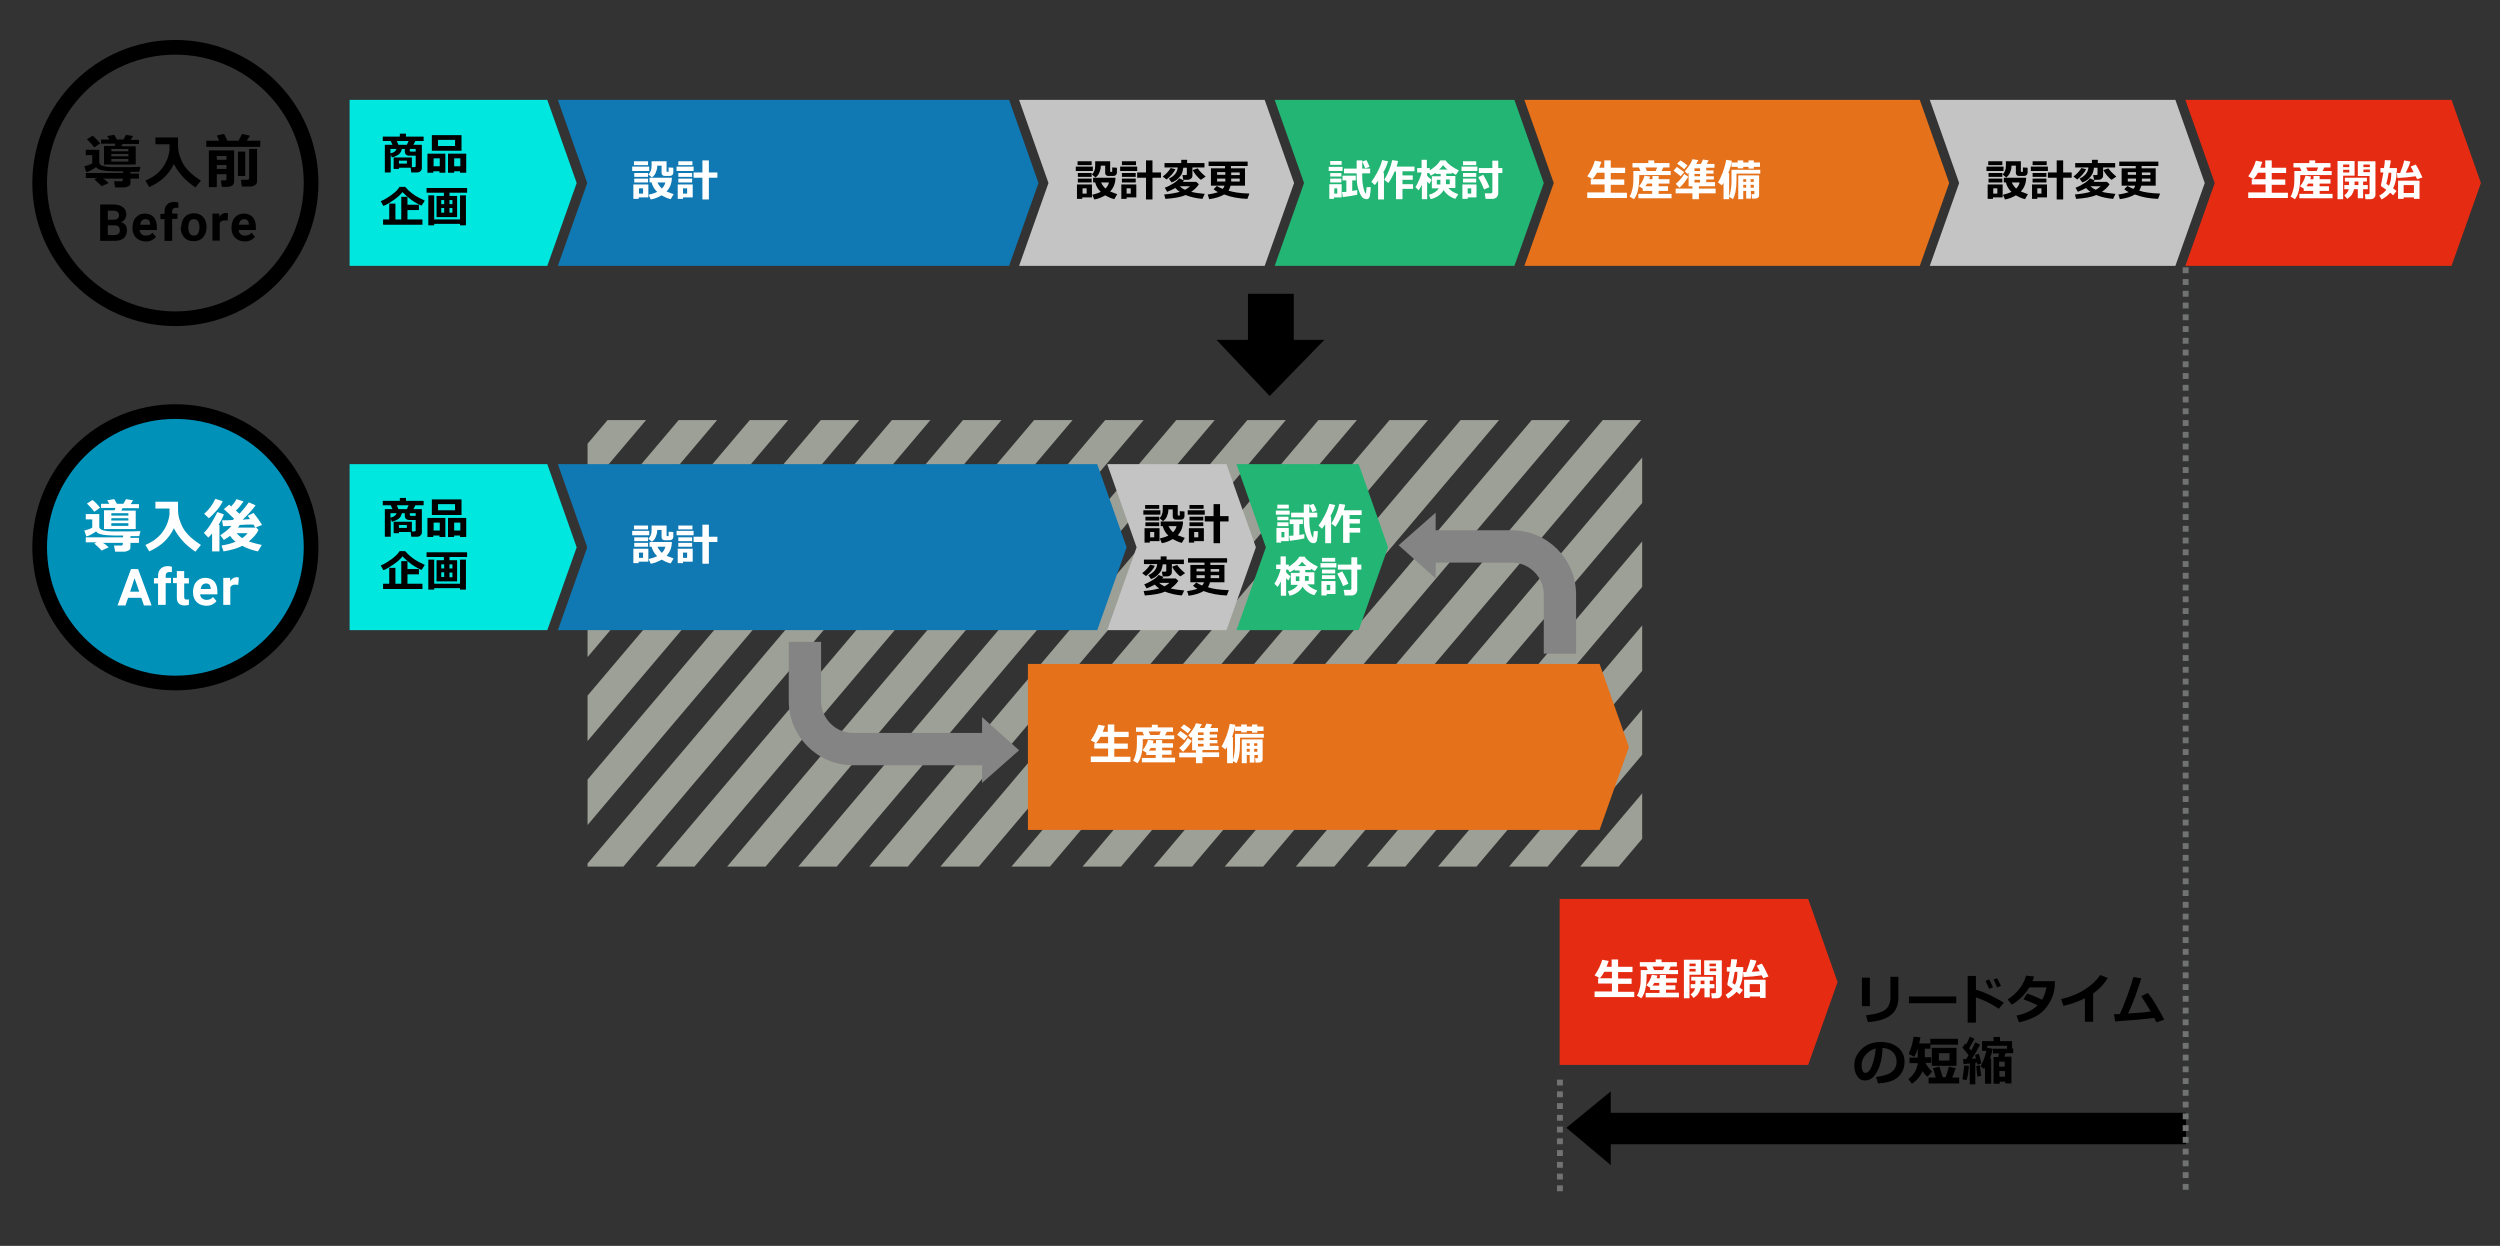 <?xml version="1.0" encoding="utf-8"?>
<!-- Generator: Adobe Illustrator 21.1.0, SVG Export Plug-In . SVG Version: 6.00 Build 0)  -->
<svg version="1.1" id="レイヤー_1" xmlns="http://www.w3.org/2000/svg" xmlns:xlink="http://www.w3.org/1999/xlink" x="0px"
	 y="0px" viewBox="0 0 851 424.1" style="enable-background:new 0 0 851 424.1;" xml:space="preserve">
<rect x="0" y="0" width="851" height="424.1" fill="#333333" stroke="none"/>
<style type="text/css">
	.st0{fill:#0091B9;}
	.st1{opacity:0.59;}
	.st2{clip-path:url(#SVGID_1_);}
	.st3{fill:#E5EADA;}
	.st4{fill:#00E7DF;}
	.st5{fill:#1078B2;}
	.st6{fill:#C4C4C4;}
	.st7{fill:#22B573;}
	.st8{fill:#E5711A;}
	.st9{fill:#E52C12;}
	.st10{fill:#FFFFFF;}
	.st11{fill:#848484;}
	.st12{fill:none;stroke:#717272;stroke-width:2;stroke-miterlimit:10;stroke-dasharray:2;}
	.st13{fill:none;stroke:#000000;stroke-width:5;stroke-miterlimit:10;}
	.st14{fill:none;}
</style>
<g>
	<circle class="st0" cx="60.1" cy="186.5" r="46.2"/>
</g>
<rect x="542.1" y="378.8" width="202" height="10.7"/>
<g class="st1">
	<defs>
		<rect id="SVGID_3_" x="200" y="143" class="st1" width="359" height="152"/>
	</defs>
	<clipPath id="SVGID_1_">
		<use xlink:href="#SVGID_3_"  style="overflow:visible;"/>
	</clipPath>
	<g class="st2">
		
			<rect x="-126.4" y="254" transform="matrix(0.646 -0.763 0.763 0.646 -173.964 142.595)" class="st3" width="386.6" height="10"/>
		
			<rect x="-102.2" y="254" transform="matrix(0.646 -0.763 0.763 0.646 -165.404 161.066)" class="st3" width="386.6" height="10"/>
		
			<rect x="-78" y="254" transform="matrix(0.646 -0.763 0.763 0.646 -156.845 179.536)" class="st3" width="386.6" height="10"/>
		
			<rect x="-53.8" y="254" transform="matrix(0.646 -0.763 0.763 0.646 -148.286 198.007)" class="st3" width="386.6" height="10"/>
		
			<rect x="-29.6" y="254" transform="matrix(0.646 -0.763 0.763 0.646 -139.727 216.478)" class="st3" width="386.6" height="10"/>
		
			<rect x="-5.4" y="254" transform="matrix(0.646 -0.763 0.763 0.646 -131.168 234.948)" class="st3" width="386.6" height="10"/>
		
			<rect x="18.8" y="254" transform="matrix(0.646 -0.763 0.763 0.646 -122.609 253.419)" class="st3" width="386.6" height="10"/>
		<rect x="43" y="254" transform="matrix(0.646 -0.763 0.763 0.646 -114.049 271.89)" class="st3" width="386.6" height="10"/>
		
			<rect x="67.2" y="254" transform="matrix(0.646 -0.763 0.763 0.646 -105.49 290.36)" class="st3" width="386.6" height="10"/>
		<rect x="91.4" y="254" transform="matrix(0.646 -0.763 0.763 0.646 -96.931 308.831)" class="st3" width="386.6" height="10"/>
		
			<rect x="115.6" y="254" transform="matrix(0.646 -0.763 0.763 0.646 -88.372 327.302)" class="st3" width="386.6" height="10"/>
		
			<rect x="139.9" y="254" transform="matrix(0.646 -0.763 0.763 0.646 -79.813 345.772)" class="st3" width="386.6" height="10"/>
		
			<rect x="164.1" y="254" transform="matrix(0.646 -0.763 0.763 0.646 -71.254 364.243)" class="st3" width="386.6" height="10"/>
		
			<rect x="188.3" y="254" transform="matrix(0.646 -0.763 0.763 0.646 -62.695 382.714)" class="st3" width="386.6" height="10"/>
		
			<rect x="212.5" y="254" transform="matrix(0.646 -0.763 0.763 0.646 -54.136 401.184)" class="st3" width="386.6" height="10"/>
		
			<rect x="236.7" y="254" transform="matrix(0.646 -0.763 0.763 0.646 -45.576 419.655)" class="st3" width="386.6" height="10"/>
		
			<rect x="260.9" y="254" transform="matrix(0.646 -0.763 0.763 0.646 -37.017 438.126)" class="st3" width="386.6" height="10"/>
		
			<rect x="285.1" y="254" transform="matrix(0.646 -0.763 0.763 0.646 -28.458 456.596)" class="st3" width="386.6" height="10"/>
		
			<rect x="309.3" y="254" transform="matrix(0.646 -0.763 0.763 0.646 -19.899 475.067)" class="st3" width="386.6" height="10"/>
		
			<rect x="333.5" y="254" transform="matrix(0.646 -0.763 0.763 0.646 -11.34 493.538)" class="st3" width="386.6" height="10"/>
		
			<rect x="357.7" y="254" transform="matrix(0.646 -0.763 0.763 0.646 -2.781 512.008)" class="st3" width="386.6" height="10"/>
		<rect x="382" y="254" transform="matrix(0.646 -0.763 0.763 0.646 5.779 530.479)" class="st3" width="386.6" height="10"/>
		
			<rect x="406.2" y="254" transform="matrix(0.646 -0.763 0.763 0.646 14.338 548.95)" class="st3" width="386.6" height="10"/>
		
			<rect x="430.4" y="254" transform="matrix(0.646 -0.763 0.763 0.646 22.897 567.42)" class="st3" width="386.6" height="10"/>
		
			<rect x="454.6" y="254" transform="matrix(0.646 -0.763 0.763 0.646 31.456 585.891)" class="st3" width="386.6" height="10"/>
		
			<rect x="478.8" y="254" transform="matrix(0.646 -0.763 0.763 0.646 40.015 604.362)" class="st3" width="386.6" height="10"/>
		<rect x="503" y="254" transform="matrix(0.646 -0.763 0.763 0.646 48.574 622.832)" class="st3" width="386.6" height="10"/>
		
			<rect x="527.2" y="254" transform="matrix(0.646 -0.763 0.763 0.646 57.133 641.303)" class="st3" width="386.6" height="10"/>
	</g>
</g>
<g>
	<polygon class="st4" points="186.3,90.5 119,90.5 119,34 186.3,34 196.3,62.3 	"/>
</g>
<g>
	<g>
		<polygon class="st5" points="343.5,34 189.9,34 199.9,62.3 189.9,90.5 343.5,90.5 353.5,62.3 		"/>
	</g>
</g>
<g>
	<g>
		<polygon class="st6" points="430.5,34 346.9,34 356.9,62.3 346.9,90.5 430.5,90.5 440.5,62.3 		"/>
	</g>
</g>
<g>
	<g>
		<polygon class="st7" points="515.5,34 433.9,34 443.9,62.3 433.9,90.5 515.5,90.5 525.5,62.3 		"/>
	</g>
</g>
<g>
	<g>
		<polygon class="st8" points="653.5,34 518.9,34 528.9,62.3 518.9,90.5 653.5,90.5 663.5,62.3 		"/>
	</g>
</g>
<g>
	<g>
		<polygon class="st6" points="740.5,34 656.9,34 666.9,62.3 656.9,90.5 740.5,90.5 750.5,62.3 		"/>
	</g>
</g>
<g>
	<polygon class="st9" points="834.5,34 743.9,34 753.9,62.3 743.9,90.5 834.5,90.5 844.5,62.3 	"/>
</g>
<g>
	<path class="st10" d="M221,58.2h-5.8v-1.5h5.8V58.2z M220.7,67.2h-3.3v0.5h-1.8v-4.9h5.1V67.2z M220.6,56.2h-4.8v-1.3h4.8V56.2z
		 M220.6,60.2h-4.7v-1.3h4.7V60.2z M220.6,62.1h-4.7v-1.3h4.7V62.1z M218.9,65.9v-1.8h-1.4v1.8H218.9z M229.2,57.1v1.6
		c0,0.3-0.1,0.5-0.2,0.7c-0.2,0.2-0.3,0.3-0.5,0.4c-0.2,0.1-0.6,0.1-1.1,0.1c-0.4,0-0.7,0-1.1,0s-0.6-0.1-0.8-0.3s-0.3-0.4-0.3-0.7
		v-2.5h-1.5v0.1v0.1v0.1c0,0.7-0.2,1.4-0.5,2.1c-0.3,0.7-0.7,1.2-1.3,1.6l-1.2-1c0.3-0.3,0.6-0.7,0.8-1.2s0.3-1,0.3-1.8v-1.5h5.1
		v3.4c0,0.2,0.1,0.2,0.2,0.2h0.2c0.1,0,0.1,0,0.2,0c0,0,0.1-0.1,0.1-0.1c0-0.1,0-0.2,0-0.5c0-0.3,0-0.6,0-0.9L229.2,57.1z
		 M228.7,60.5c0,1.8-0.6,3.4-1.8,4.7c0.5,0.2,1.3,0.5,2.4,0.9l-1,1.7c-1.2-0.3-2.2-0.8-3.1-1.3c-1.2,0.7-2.4,1.2-3.7,1.4l-0.7-1.6
		c1.2-0.3,2.2-0.6,2.9-1c-1-0.9-1.6-2-1.9-3.2h-0.7v-1.6H228.7z M225.3,64.2c0.6-0.6,1-1.3,1.2-2.1h-2.7
		C224.1,62.8,224.6,63.5,225.3,64.2z"/>
	<path class="st10" d="M236.1,58.2h-5.8v-1.5h5.8V58.2z M235.8,67.2h-3.3v0.5h-1.8v-4.9h5.1V67.2z M235.7,56.2h-4.8v-1.3h4.8V56.2z
		 M235.6,60.2h-4.7v-1.3h4.7V60.2z M235.6,62.1h-4.7v-1.3h4.7V62.1z M233.9,65.9v-1.8h-1.4v1.8H233.9z M241.3,67.9h-2.2v-7.4h-3
		v-1.8h3v-4.1h2.2v4.1h2.9v1.8h-2.9V67.9z"/>
</g>
<g>
	<path class="st10" d="M553.9,67.4h-13.6v-1.9h5.9v-2.7h-4.7v-1.8h4.7v-2.2h-2.6c-0.4,0.8-0.9,1.5-1.5,2.2l-1.8-1
		c1.3-1.8,2.1-3.6,2.6-5.3l2.2,0.4c-0.3,0.8-0.5,1.4-0.7,2h1.7v-2.5h2.2v2.5h4.9v1.8h-4.9v2.2h4.6v1.8h-4.6v2.7h5.5V67.4z"/>
	<path class="st10" d="M568.8,59.6H558v1.1c0,1.6-0.2,3-0.5,4.3c-0.3,1.2-0.8,2.2-1.3,2.8l-1.5-0.9c0.4-0.6,0.7-1.4,0.9-2.3
		c0.3-1,0.4-2.2,0.4-3.8v-2.6h2.4l-0.5-1.2h-2.2v-1.5h5.4v-0.9h2v0.9h5.2v1.5h-2.1l-0.6,1.2h3.1V59.6z M568.8,67.5h-11.1V66h4.7v-1
		h-3.2v-0.8l-1.3-0.8c0.9-1,1.5-2.2,1.9-3.6l1.9,0.3c-0.1,0.3-0.2,0.6-0.3,0.9h1.1v-1.1h2.1V61h3.7v1.5h-3.7v0.9h3.2V65h-3.2v1h4.4
		V67.5z M560.7,62.5c-0.2,0.3-0.4,0.6-0.6,0.9h2.3v-0.9H560.7z M560.6,58.2h3l0.5-1.2h-4L560.6,58.2z"/>
	<path class="st10" d="M573.3,58.6l-1.2,1.4c-0.3-0.3-1.1-0.9-2.4-1.9l1.1-1.3C571.1,57,571.9,57.6,573.3,58.6z M574.7,60.2
		c-0.4,0.6-0.8,1.2-1.4,2c-0.6,0.7-1.1,1.3-1.6,1.7l-1.3-1.3c1.2-1,2.2-2.1,2.9-3.4L574.7,60.2z M578.2,67.8h-2.1v-2h-5.7v-1.6h5.7
		v-0.8h-1.3v-4.6c-0.2,0.2-0.3,0.3-0.4,0.4l-0.9-0.9c1.3-1.5,2.2-2.8,2.6-4.1l2,0.3c-0.2,0.5-0.5,0.9-0.7,1.3h1.6
		c0.3-0.6,0.5-1.1,0.7-1.5l1.9,0.3c-0.1,0.2-0.3,0.6-0.6,1.2h2.6v1.3h-2.8v0.9h2.5v1.1h-2.5V60h2.6v1.1h-2.6v0.9h3v1.4h-5.5v0.8h5.7
		v1.6h-5.7V67.8z M574.4,56.3l-1.1,1.3c-0.4-0.4-1.2-1-2.4-1.9l1.1-1.1C572.6,54.9,573.4,55.5,574.4,56.3z M576.8,57.3v0.9h1.9v-0.9
		H576.8z M576.8,59.2V60h1.9v-0.8H576.8z M576.8,61.2v0.9h1.9v-0.9H576.8z"/>
	<path class="st10" d="M588.6,67.8h-1.9v-5.6c-0.1,0.2-0.3,0.6-0.6,0.9l-1.3-1c0.6-0.9,1.1-2.1,1.7-3.6c0.5-1.5,0.9-2.8,1.1-4.1
		l1.9,0.3c-0.2,1.4-0.6,2.8-1.2,4.2h0.3V67.8z M599.2,59.1h-8.1v2.2c0,2.9-0.4,5-1.2,6.5l-1.3-0.8c0.5-1.6,0.8-3.4,0.8-5.4v-3.8h9.8
		V59.1z M593.4,57.3h-1.9v-0.5h-2.1v-1.5h2.1v-0.7h1.9v0.7h1.8v-0.7h1.8v0.7h2.1v1.5H597v0.6h-1.8v-0.6h-1.8V57.3z M597.1,65h-1.1
		v2.6h-1.6V65h-1v2.8h-1.7v-8.1h7.1v6.7c0,0.4-0.1,0.7-0.4,0.9c-0.2,0.2-0.6,0.3-1,0.3h-1l-0.2-1.5h0.6c0.3,0,0.4-0.1,0.4-0.3V65z
		 M594.4,61.9V61h-1v0.9H594.4z M593.4,63.9h1v-1h-1V63.9z M595.9,61v0.9h1.1V61H595.9z M595.9,63.9h1.1v-1h-1.1V63.9z"/>
</g>
<g>
	<path class="st10" d="M778.9,67.4h-13.6v-1.9h5.9v-2.7h-4.7v-1.8h4.7v-2.2h-2.6c-0.4,0.8-0.9,1.5-1.5,2.2l-1.8-1
		c1.3-1.8,2.1-3.6,2.6-5.3l2.2,0.4c-0.3,0.8-0.5,1.4-0.7,2h1.7v-2.5h2.2v2.5h4.9v1.8h-4.9v2.2h4.6v1.8h-4.6v2.7h5.5V67.4z"/>
	<path class="st10" d="M793.8,59.6H783v1.1c0,1.6-0.2,3-0.5,4.3c-0.3,1.2-0.8,2.2-1.3,2.8l-1.5-0.9c0.4-0.6,0.7-1.4,0.9-2.3
		c0.3-1,0.4-2.2,0.4-3.8v-2.6h2.4l-0.5-1.2h-2.2v-1.5h5.4v-0.9h2v0.9h5.2v1.5h-2.1l-0.6,1.2h3.1V59.6z M793.8,67.5h-11.1V66h4.7v-1
		h-3.2v-0.8l-1.3-0.8c0.9-1,1.5-2.2,1.9-3.6l1.9,0.3c-0.1,0.3-0.2,0.6-0.3,0.9h1.1v-1.1h2.1V61h3.7v1.5h-3.7v0.9h3.2V65h-3.2v1h4.4
		V67.5z M785.7,62.5c-0.2,0.3-0.4,0.6-0.6,0.9h2.3v-0.9H785.7z M785.6,58.2h3l0.5-1.2h-4.1L785.6,58.2z"/>
	<path class="st10" d="M801.5,59.8h-3.9v8h-1.9V54.8h5.8V59.8z M799.7,56.9V56h-2.1v0.9H799.7z M799.7,58.7v-0.9h-2.1v0.9H799.7z
		 M801.3,64.4c-0.1,0.7-0.4,1.3-0.7,1.8c-0.3,0.5-0.9,1-1.6,1.5l-1-1.2c0.8-0.6,1.3-1.3,1.5-2.1H798V63h1.6v-1.2h-1.4v-1.3h7.5v1.3
		h-1.3V63h1.6v1.4h-1.6v3.1h-1.8v-3.1H801.3z M801.5,63h1.3v-1.2h-1.3V63z M808.6,66.4c0,0.4-0.2,0.7-0.5,1
		c-0.3,0.3-0.7,0.4-1.2,0.4h-1.7l-0.2-1.7h1.2c0.1,0,0.2,0,0.3-0.1c0.1-0.1,0.1-0.2,0.1-0.3v-5.8h-4v-5h6V66.4z M804.5,56.9h2.2V56
		h-2.2V56.9z M806.7,57.7h-2.2v0.9h2.2V57.7z"/>
	<path class="st10" d="M815.8,58.5c0,2.2-0.4,4.1-1.2,5.6c0.5,0.4,0.9,0.7,1.2,0.9l-1.2,1.5c-0.2-0.3-0.6-0.6-1-0.9
		c-0.7,0.9-1.7,1.6-2.9,2.3l-0.8-1.3c1-0.6,1.8-1.2,2.4-2c-0.6-0.4-1.1-0.8-1.6-1.1c-0.1-0.1-0.2-0.2-0.2-0.4c0-0.1,0-0.1,0-0.2
		c0.2-0.8,0.4-2.2,0.8-4.2h-1v-1.5h1.2c0.2-1.2,0.3-2.2,0.3-2.7l2,0.1c0,0.4-0.1,1.3-0.4,2.6h2.5V58.5z M813.2,63.2
		c0.6-1.2,0.8-2.6,0.8-4.4h-0.9c-0.3,1.9-0.6,3.1-0.8,3.8C812.5,62.7,812.8,62.9,813.2,63.2z M822.3,60c-2,0.3-4.1,0.5-6.2,0.6
		l-0.2-1.7c0.4,0,0.7,0,1.1,0c0.6-1.5,1.1-2.9,1.4-4.3l2.1,0.4c-0.4,1.4-1,2.6-1.6,3.8c1.1-0.1,2-0.1,2.7-0.2
		c-0.4-0.8-0.7-1.4-1-1.9l1.7-0.7c0.5,0.7,1.3,2.2,2.3,4.4l-1.8,0.6L822.3,60z M821.7,67.2h-3.5v0.5h-1.9v-6.2h7.3v6.2h-1.9V67.2z
		 M818.2,65.7h3.5V63h-3.5V65.7z"/>
</g>
<g>
	<path d="M372,58.2h-5.8v-1.5h5.8V58.2z M371.7,67.2h-3.3v0.5h-1.8v-4.9h5.1V67.2z M371.6,56.2h-4.8v-1.3h4.8V56.2z M371.6,60.2
		h-4.7v-1.3h4.7V60.2z M371.6,62.1h-4.7v-1.3h4.7V62.1z M369.9,65.9v-1.8h-1.4v1.8H369.9z M380.2,57.1v1.6c0,0.3-0.1,0.5-0.2,0.7
		c-0.2,0.2-0.3,0.3-0.5,0.4c-0.2,0.1-0.6,0.1-1.1,0.1c-0.4,0-0.7,0-1.1,0s-0.6-0.1-0.8-0.3s-0.3-0.4-0.3-0.7v-2.5h-1.5v0.1v0.1v0.1
		c0,0.7-0.2,1.4-0.5,2.1c-0.3,0.7-0.7,1.2-1.3,1.6l-1.2-1c0.3-0.3,0.6-0.7,0.8-1.2s0.3-1,0.3-1.8v-1.5h5.1v3.4
		c0,0.2,0.1,0.2,0.2,0.2h0.2c0.1,0,0.1,0,0.2,0c0,0,0.1-0.1,0.1-0.1c0-0.1,0-0.2,0-0.5c0-0.3,0-0.6,0-0.9L380.2,57.1z M379.7,60.5
		c0,1.8-0.6,3.4-1.8,4.7c0.5,0.2,1.3,0.5,2.4,0.9l-1,1.7c-1.2-0.3-2.2-0.8-3.1-1.3c-1.2,0.7-2.4,1.2-3.7,1.4l-0.7-1.6
		c1.2-0.3,2.2-0.6,2.9-1c-1-0.9-1.6-2-1.9-3.2h-0.7v-1.6H379.7z M376.3,64.2c0.6-0.6,1-1.3,1.2-2.1h-2.7
		C375.1,62.8,375.6,63.5,376.3,64.2z"/>
	<path d="M387.1,58.2h-5.8v-1.5h5.8V58.2z M386.8,67.2h-3.3v0.5h-1.8v-4.9h5.1V67.2z M386.7,56.2h-4.8v-1.3h4.8V56.2z M386.6,60.2
		h-4.7v-1.3h4.7V60.2z M386.6,62.1h-4.7v-1.3h4.7V62.1z M384.9,65.9v-1.8h-1.4v1.8H384.9z M392.3,67.9h-2.2v-7.4h-3v-1.8h3v-4.1h2.2
		v4.1h2.9v1.8h-2.9V67.9z"/>
	<path d="M400.1,57.6c-0.2,0.5-0.6,1.1-1.2,1.8c-0.6,0.7-1.2,1.2-1.8,1.7l-1.3-1c1.2-0.9,2.1-1.9,2.7-2.9L400.1,57.6z M403,61.4
		c-0.1,0.2-0.2,0.4-0.4,0.5h4.6l0.9,0.8c-0.6,1-1.5,1.8-2.6,2.6c1.1,0.3,2.6,0.5,4.6,0.7l-0.8,1.7c-2.1-0.2-4-0.6-5.7-1.3l-0.1,0
		c-1.5,0.7-3.8,1.1-6.8,1.3l-0.4-1.5c2.2-0.2,3.9-0.5,5.3-0.9c-0.6-0.4-1.1-0.8-1.5-1.3c-0.9,0.5-1.8,0.9-2.8,1.3l-0.8-1.4
		c0.9-0.3,1.8-0.8,2.8-1.4s1.7-1.2,2.1-1.8L403,61.4z M402.8,57.1c-0.1,0.8-0.3,1.5-0.5,2s-0.7,1.1-1.3,1.7s-1.3,1-2.2,1.3l-0.9-1.3
		c1.9-0.9,2.9-2.2,3-3.8h-4.5v-1.5h5.7v-1.1h2v1.1h5.9v1.5h-4.1v2.8c0,0.4-0.2,0.8-0.5,1c-0.3,0.3-0.7,0.4-1.2,0.4h-1.4l-0.3-1.6
		h1.1c0.3,0,0.4-0.1,0.4-0.3v-2.2H402.8z M403.4,64.6c0.7-0.4,1.2-0.8,1.7-1.2h-3.5C402.1,63.9,402.7,64.3,403.4,64.6z M410.4,60.1
		l-1.6,1.1c-0.5-0.3-1-0.8-1.6-1.5s-0.9-1.2-1.2-1.8l1.7-0.6C408.3,58.2,409.2,59.1,410.4,60.1z"/>
	<path d="M418.9,63.2c-0.2,0.6-0.4,1.2-0.7,1.7c1.5,0.5,3.8,0.9,7.1,1l-0.7,1.8c-2.9-0.1-5.6-0.6-7.9-1.5c-1.3,0.8-3,1.3-5.1,1.6
		l-0.5-1.6c1.5-0.2,2.7-0.5,3.5-0.8c-0.6-0.3-1.1-0.6-1.5-1l1.1-1.1c0.8,0.5,1.5,0.8,2,1c0.3-0.3,0.5-0.6,0.6-1.1h-4.6v-5.9h4.8
		v-0.8h-5.6V55h13.3v1.5h-5.7v0.8h4.8v5.9H418.9z M417.1,58.6h-2.8v0.9h2.8V58.6z M417.1,60.8h-2.8v1h2.8
		C417.1,61.4,417.1,61.1,417.1,60.8z M422,61.8v-1h-2.9c0,0.2,0,0.6,0,1H422z M422,59.6v-0.9h-2.9v0.9H422z"/>
</g>
<g>
	<path class="st10" d="M457,58.2h-4.7v-1.4h4.7V58.2z M456.7,67.2h-2.6v0.5h-1.6v-5h4.2V67.2z M456.7,56.1h-3.9v-1.3h3.9V56.1z
		 M456.6,60.1h-3.8v-1.2h3.8V60.1z M456.6,62.1h-3.8v-1.3h3.8V62.1z M455.2,65.9v-1.8h-1v1.8H455.2z M461.9,66.3
		c-0.8,0.2-2.4,0.5-4.8,0.8l-0.3-1.7c0.4,0,1-0.1,1.5-0.1v-3.9H457v-1.6h4.5v1.6h-1.2V65c0.6-0.1,1.2-0.2,1.7-0.3V66.3z M466.6,63.7
		c0,1-0.1,1.7-0.2,2.3c-0.1,0.6-0.1,0.9-0.2,1.1s-0.2,0.3-0.4,0.5s-0.4,0.2-0.7,0.2c-0.3,0-0.5-0.1-0.8-0.2s-0.5-0.3-0.7-0.6
		c-0.3-0.3-0.5-0.7-0.7-1.2c-0.2-0.5-0.4-1-0.6-1.6s-0.3-1.3-0.4-2.1s-0.1-1.9-0.1-3.1h-4.3v-1.6h4.3v-2.8h1.9l0,2.8h2.7V59h-2.7
		v0.4c0,1.1,0,2,0.1,2.7s0.2,1.3,0.3,1.8c0.1,0.5,0.3,0.9,0.4,1.3c0.2,0.3,0.3,0.5,0.3,0.6s0.1,0.1,0.1,0.1c0.1,0,0.1,0,0.1-0.1
		s0.1-0.8,0.2-2.1L466.6,63.7z M466.2,56.8l-1.5,0.5c-0.2-0.6-0.5-1.4-1-2.3l1.4-0.5C465.4,54.9,465.8,55.7,466.2,56.8z"/>
	<path class="st10" d="M471.1,67.9h-2v-6.4c-0.3,0.5-0.7,0.9-1.1,1.5l-1.2-1.1c0.5-0.6,1.1-1.6,1.9-3c0.8-1.5,1.4-2.9,1.8-4.4l2,0.4
		c-0.4,1.3-0.9,2.6-1.7,3.9h0.3V67.9z M477.2,67.8h-2v-9.4h-0.5c-0.5,1.3-1.2,2.6-2.1,3.9l-1.4-1.1c1.3-2.1,2.2-4.3,2.7-6.7l2,0.3
		c-0.1,0.7-0.3,1.3-0.5,1.9h6.1v1.6h-4.1v1.4h3.5v1.5h-3.5v1.5h3.6v1.6h-3.6V67.8z"/>
	<path class="st10" d="M491.4,64.7c-0.9,1.6-2.4,2.6-4.4,3.1l-0.6-1.5c1.6-0.4,2.7-1.2,3.4-2.2h-2.4v-4.1h3v-0.8h-1.7v-0.4
		c-0.4,0.3-0.9,0.6-1.7,1l-0.5-0.9h-0.7v0.9c0.2,0.3,0.7,0.8,1.5,1.4l-0.7,1.4c-0.2-0.2-0.5-0.4-0.8-0.8v6h-1.8v-4.9
		c-0.3,0.7-0.7,1.3-1.1,1.9l-1.1-1.1c0.4-0.6,0.9-1.5,1.3-2.5c0.4-1,0.7-1.8,0.8-2.5h-1.5v-1.5h1.5v-2.8h1.8v2.8h1V58
		c0.6-0.4,1.3-0.9,2-1.5s1.2-1.3,1.6-1.9h1.8c0.4,0.7,1.1,1.3,1.9,1.9c0.9,0.6,1.7,1.1,2.6,1.5l-1,1.5c-0.5-0.3-1-0.5-1.4-0.8v0.4
		h-1.9v0.8h3.1V64H493c0.8,0.9,1.9,1.6,3.4,2.1l-1,1.6C493.6,67.1,492.3,66.1,491.4,64.7z M490.3,61.2h-1.2v1.6h1.2V61.2z
		 M489.8,57.7h2.9c-0.6-0.5-1.1-1-1.5-1.5C490.9,56.7,490.5,57.2,489.8,57.7z M493.5,62.7v-1.6h-1.3v1.6H493.5z"/>
	<path class="st10" d="M502.9,58.2h-5.4v-1.5h5.4V58.2z M502.6,67.2h-3v0.5h-1.8v-4.9h4.8V67.2z M502.5,56.2H498v-1.3h4.5V56.2z
		 M502.4,60.2H498v-1.3h4.5V60.2z M502.4,62.1H498v-1.3h4.5V62.1z M500.8,65.9v-1.8h-1.2v1.8H500.8z M507,63.7l-1.8,0.8
		c-0.5-1.3-1.2-2.7-2-4.2l1.7-0.8C505.8,61,506.5,62.4,507,63.7z M509.9,66.2c0,0.4-0.2,0.7-0.5,1c-0.4,0.3-0.8,0.5-1.2,0.5h-2.5
		l-0.3-1.9h2.1c0.1,0,0.2,0,0.3-0.1c0.1-0.1,0.2-0.2,0.2-0.3v-6.5h-4.6v-1.7h4.6v-2.5h2v2.5h1.4v1.7h-1.4V66.2z"/>
</g>
<g>
	<path d="M682,58.2h-5.8v-1.5h5.8V58.2z M681.7,67.2h-3.3v0.5h-1.8v-4.9h5.1V67.2z M681.6,56.2h-4.8v-1.3h4.8V56.2z M681.6,60.2
		h-4.7v-1.3h4.7V60.2z M681.6,62.1h-4.7v-1.3h4.7V62.1z M679.9,65.9v-1.8h-1.4v1.8H679.9z M690.2,57.1v1.6c0,0.3-0.1,0.5-0.2,0.7
		c-0.2,0.2-0.3,0.3-0.5,0.4c-0.2,0.1-0.6,0.1-1.1,0.1c-0.4,0-0.7,0-1.1,0s-0.6-0.1-0.8-0.3c-0.2-0.2-0.3-0.4-0.3-0.7v-2.5h-1.5v0.1
		v0.1v0.1c0,0.7-0.2,1.4-0.5,2.1c-0.3,0.7-0.7,1.2-1.3,1.6l-1.2-1c0.3-0.3,0.6-0.7,0.8-1.2s0.3-1,0.3-1.8v-1.5h5.1v3.4
		c0,0.2,0.1,0.2,0.2,0.2h0.2c0.1,0,0.1,0,0.2,0c0,0,0.1-0.1,0.1-0.1c0-0.1,0-0.2,0-0.5c0-0.3,0-0.6,0-0.9L690.2,57.1z M689.7,60.5
		c0,1.8-0.6,3.4-1.8,4.7c0.5,0.2,1.3,0.5,2.4,0.9l-1,1.7c-1.2-0.3-2.2-0.8-3.1-1.3c-1.2,0.7-2.4,1.2-3.7,1.4l-0.7-1.6
		c1.2-0.3,2.2-0.6,2.9-1c-1-0.9-1.6-2-1.9-3.2h-0.7v-1.6H689.7z M686.3,64.2c0.6-0.6,1-1.3,1.2-2.1h-2.7
		C685.1,62.8,685.6,63.5,686.3,64.2z"/>
	<path d="M697.1,58.2h-5.8v-1.5h5.8V58.2z M696.8,67.2h-3.3v0.5h-1.8v-4.9h5.1V67.2z M696.7,56.2h-4.8v-1.3h4.8V56.2z M696.6,60.2
		h-4.7v-1.3h4.7V60.2z M696.6,62.1h-4.7v-1.3h4.7V62.1z M694.9,65.9v-1.8h-1.4v1.8H694.9z M702.3,67.9h-2.2v-7.4h-3v-1.8h3v-4.1h2.2
		v4.1h2.9v1.8h-2.9V67.9z"/>
	<path d="M710.1,57.6c-0.2,0.5-0.6,1.1-1.2,1.8c-0.6,0.7-1.2,1.2-1.8,1.7l-1.3-1c1.2-0.9,2.1-1.9,2.7-2.9L710.1,57.6z M713,61.4
		c-0.1,0.2-0.2,0.4-0.4,0.5h4.6l0.9,0.8c-0.6,1-1.5,1.8-2.6,2.6c1.1,0.3,2.6,0.5,4.6,0.7l-0.8,1.7c-2.1-0.2-4-0.6-5.7-1.3l-0.1,0
		c-1.5,0.7-3.8,1.1-6.8,1.3l-0.4-1.5c2.2-0.2,3.9-0.5,5.3-0.9c-0.6-0.4-1.1-0.8-1.5-1.3c-0.9,0.5-1.8,0.9-2.8,1.3l-0.8-1.4
		c0.9-0.3,1.8-0.8,2.8-1.4s1.7-1.2,2.1-1.8L713,61.4z M712.8,57.1c-0.1,0.8-0.3,1.5-0.5,2c-0.3,0.6-0.7,1.1-1.3,1.7s-1.3,1-2.2,1.3
		l-0.9-1.3c1.9-0.9,2.9-2.2,3-3.8h-4.5v-1.5h5.7v-1.1h2v1.1h5.9v1.5h-4.1v2.8c0,0.4-0.2,0.8-0.5,1c-0.3,0.3-0.7,0.4-1.2,0.4h-1.4
		l-0.3-1.6h1.1c0.3,0,0.4-0.1,0.4-0.3v-2.2H712.8z M713.4,64.6c0.7-0.4,1.2-0.8,1.7-1.2h-3.5C712.1,63.9,712.7,64.3,713.4,64.6z
		 M720.4,60.1l-1.6,1.1c-0.5-0.3-1-0.8-1.6-1.5s-0.9-1.2-1.2-1.8l1.7-0.6C718.3,58.2,719.2,59.1,720.4,60.1z"/>
	<path d="M728.9,63.2c-0.2,0.6-0.4,1.2-0.7,1.7c1.5,0.5,3.8,0.9,7.1,1l-0.7,1.8c-2.9-0.1-5.6-0.6-7.9-1.5c-1.3,0.8-3,1.3-5.1,1.6
		l-0.5-1.6c1.5-0.2,2.7-0.5,3.5-0.8c-0.6-0.3-1.1-0.6-1.5-1l1.1-1.1c0.8,0.5,1.5,0.8,2,1c0.3-0.3,0.5-0.6,0.6-1.1h-4.6v-5.9h4.8
		v-0.8h-5.6V55h13.3v1.5h-5.7v0.8h4.8v5.9H728.9z M727.1,58.6h-2.8v0.9h2.8V58.6z M727.1,60.8h-2.8v1h2.8
		C727.1,61.4,727.1,61.1,727.1,60.8z M732,61.8v-1h-2.9c0,0.2,0,0.6,0,1H732z M732,59.6v-0.9h-2.9v0.9H732z"/>
</g>
<g>
	<path d="M139.8,57.1h-4v0.4h-1.8v-3.9h6.2v3.3h0.9c0.2,0,0.4-0.1,0.4-0.3c0,0,0-0.7,0-2V53h-2.2c-0.4,0-0.8-0.1-1.1-0.4
		c-0.3-0.2-0.4-0.6-0.4-1v-0.9h-1c-0.2,0.8-0.5,1.4-1,1.8s-1.3,0.8-2.4,1.1l-0.4-1v6.1h-2v-9.4h2.6L133,48h-2.7v-1.5h5.8v-1h2.1v1h6
		V48h-2.8l-0.7,1.3h2.9v8c0,0.4-0.2,0.7-0.5,1s-0.7,0.4-1.2,0.4H140L139.8,57.1z M135,50.7h-2.1v1.5C134,52,134.7,51.5,135,50.7z
		 M135.6,49.3h2.9l0.6-1.3h-4L135.6,49.3z M138.5,55.7v-1h-2.7v1H138.5z M141.5,51.6v-0.9h-2v0.6c0,0.2,0.1,0.3,0.4,0.3H141.5z"/>
	<path d="M149.6,58.3h-2.1v0.5h-2v-6.5h6.1v6.5h-2V58.3z M157.1,51.3H147V46h10.1V51.3z M147.6,56.6h2.1v-2.7h-2.1V56.6z
		 M154.9,49.7v-2.1h-5.8v2.1H154.9z M156.7,58.3h-2.1v0.5h-2.1v-6.5h6.2v6.5h-2.1V58.3z M154.6,56.6h2.1v-2.7h-2.1V56.6z"/>
	<path d="M144.6,68.3l-1.1,1.7c-1-0.4-2.1-1-3.4-1.9c-1.2-0.9-2.2-1.8-3.1-2.7c-0.7,0.9-1.7,1.8-3,2.7c-1.3,0.9-2.4,1.6-3.5,2
		l-0.9-1.6c1-0.4,2.2-1.1,3.6-2.1s2.3-1.9,2.8-2.8h1.9c0.6,0.7,1.4,1.5,2.6,2.4S143.1,67.6,144.6,68.3z M132.5,74.7v-5.4h2.1v5.4h2
		V67h2.1v2.7h3.9v1.8h-3.9v3.2h5.1v1.8h-13.4v-1.8H132.5z"/>
	<path d="M155.6,73.9h-7v-7.2h2.5v-1.1h-5.9V64H159v1.6H153v1.1h2.6V73.9z M147.8,76.7h-2V66.5h2v8.2h8.8v-8.2h2v10.2h-2v-0.5h-8.8
		V76.7z M151.2,68.1h-1v1.4h1V68.1z M150.2,70.8v1.6h1v-1.6H150.2z M154,69.5v-1.4h-1v1.4H154z M154,72.4v-1.6h-1v1.6H154z"/>
</g>
<g>
	<polygon class="st4" points="186.3,214.5 119,214.5 119,158 186.3,158 196.3,186.3 	"/>
</g>
<g>
	<g>
		<polygon class="st5" points="373.5,158 189.9,158 199.9,186.3 189.9,214.5 373.5,214.5 383.5,186.3 		"/>
	</g>
</g>
<g>
	<g>
		<polygon class="st6" points="417.5,158 376.9,158 386.9,186.3 376.9,214.5 417.5,214.5 427.5,186.3 		"/>
	</g>
</g>
<g>
	<g>
		<polygon class="st7" points="462.5,158 420.9,158 430.9,186.3 420.9,214.5 462.5,214.5 472.5,186.3 		"/>
	</g>
</g>
<g>
	<path class="st10" d="M221,182.2h-5.8v-1.5h5.8V182.2z M220.7,191.2h-3.3v0.5h-1.8v-4.9h5.1V191.2z M220.6,180.2h-4.8v-1.3h4.8
		V180.2z M220.6,184.2h-4.7v-1.3h4.7V184.2z M220.6,186.1h-4.7v-1.3h4.7V186.1z M218.9,189.9v-1.8h-1.4v1.8H218.9z M229.2,181.1v1.6
		c0,0.3-0.1,0.5-0.2,0.7c-0.2,0.2-0.3,0.3-0.5,0.4c-0.2,0.1-0.6,0.1-1.1,0.1c-0.4,0-0.7,0-1.1,0s-0.6-0.1-0.8-0.3s-0.3-0.4-0.3-0.7
		v-2.5h-1.5v0.1v0.1v0.1c0,0.7-0.2,1.4-0.5,2.1c-0.3,0.7-0.7,1.2-1.3,1.6l-1.2-1c0.3-0.3,0.6-0.7,0.8-1.2s0.3-1,0.3-1.8v-1.5h5.1
		v3.4c0,0.2,0.1,0.2,0.2,0.2h0.2c0.1,0,0.1,0,0.2,0c0,0,0.1-0.1,0.1-0.1c0-0.1,0-0.2,0-0.5c0-0.3,0-0.6,0-0.9L229.2,181.1z
		 M228.7,184.5c0,1.8-0.6,3.4-1.8,4.7c0.5,0.2,1.3,0.5,2.4,0.9l-1,1.7c-1.2-0.3-2.2-0.8-3.1-1.3c-1.2,0.7-2.4,1.2-3.7,1.4l-0.7-1.6
		c1.2-0.3,2.2-0.6,2.9-1c-1-0.9-1.6-2-1.9-3.2h-0.7v-1.6H228.7z M225.3,188.2c0.6-0.6,1-1.3,1.2-2.1h-2.7
		C224.1,186.8,224.6,187.5,225.3,188.2z"/>
	<path class="st10" d="M236.1,182.2h-5.8v-1.5h5.8V182.2z M235.8,191.2h-3.3v0.5h-1.8v-4.9h5.1V191.2z M235.7,180.2h-4.8v-1.3h4.8
		V180.2z M235.6,184.2h-4.7v-1.3h4.7V184.2z M235.6,186.1h-4.7v-1.3h4.7V186.1z M233.9,189.9v-1.8h-1.4v1.8H233.9z M241.3,191.9
		h-2.2v-7.4h-3v-1.8h3v-4.1h2.2v4.1h2.9v1.8h-2.9V191.9z"/>
</g>
<g>
	<g>
		<polygon class="st8" points="544.5,226 349.9,226 349.9,282.5 544.5,282.5 554.5,254.3 		"/>
	</g>
</g>
<g>
	<path class="st10" d="M384.9,259.4h-13.6v-1.9h5.9v-2.7h-4.7v-1.8h4.7v-2.2h-2.6c-0.4,0.8-0.9,1.5-1.5,2.2l-1.8-1
		c1.3-1.8,2.1-3.6,2.6-5.3l2.2,0.4c-0.3,0.8-0.5,1.4-0.7,2h1.7v-2.5h2.2v2.5h4.9v1.8h-4.9v2.2h4.6v1.8h-4.6v2.7h5.5V259.4z"/>
	<path class="st10" d="M399.8,251.6H389v1.1c0,1.6-0.2,3-0.5,4.3c-0.3,1.2-0.8,2.2-1.3,2.8l-1.5-0.9c0.4-0.6,0.7-1.3,0.9-2.3
		c0.3-1,0.4-2.2,0.4-3.7v-2.6h2.4l-0.5-1.2h-2.2v-1.5h5.4v-0.9h2v0.9h5.2v1.5h-2.1l-0.6,1.2h3.1V251.6z M399.8,259.5h-11.1V258h4.7
		v-1h-3.2v-0.8l-1.3-0.8c0.9-1,1.5-2.2,1.9-3.6l1.9,0.3c-0.1,0.3-0.2,0.6-0.3,0.9h1.1v-1.1h2.1v1.1h3.7v1.5h-3.7v0.9h3.2v1.5h-3.2v1
		h4.4V259.5z M391.7,254.6c-0.2,0.3-0.4,0.6-0.6,0.9h2.3v-0.9H391.7z M391.6,250.2h3l0.5-1.2h-4.1L391.6,250.2z"/>
	<path class="st10" d="M404.3,250.6l-1.2,1.4c-0.3-0.3-1.1-0.9-2.4-1.9l1.1-1.3C402.1,249,402.9,249.6,404.3,250.6z M405.7,252.2
		c-0.4,0.6-0.8,1.2-1.4,2c-0.6,0.7-1.1,1.3-1.6,1.7l-1.3-1.3c1.2-1,2.2-2.1,2.9-3.4L405.7,252.2z M409.2,259.8h-2.1v-2h-5.7v-1.6
		h5.7v-0.8h-1.3v-4.6c-0.2,0.2-0.3,0.3-0.4,0.4l-0.9-0.9c1.3-1.5,2.2-2.8,2.6-4.1l2,0.3c-0.2,0.5-0.5,0.9-0.7,1.3h1.6
		c0.3-0.6,0.5-1.1,0.7-1.5l1.9,0.3c-0.1,0.2-0.3,0.6-0.6,1.2h2.6v1.3h-2.8v0.9h2.5v1.1h-2.5v0.8h2.6v1.1h-2.6v0.9h3v1.4h-5.5v0.8
		h5.7v1.6h-5.7V259.8z M405.4,248.3l-1.1,1.3c-0.4-0.4-1.2-1-2.4-1.9l1.1-1.1C403.6,246.9,404.4,247.5,405.4,248.3z M407.8,249.3
		v0.9h1.9v-0.9H407.8z M407.8,251.2v0.8h1.9v-0.8H407.8z M407.8,253.2v0.9h1.9v-0.9H407.8z"/>
	<path class="st10" d="M419.6,259.8h-1.9v-5.6c-0.1,0.2-0.3,0.6-0.6,0.9l-1.3-1c0.6-0.9,1.1-2.1,1.7-3.6c0.5-1.5,0.9-2.8,1.1-4.1
		l1.9,0.3c-0.2,1.4-0.6,2.8-1.1,4.2h0.3V259.8z M430.2,251.1h-8.1v2.2c0,2.9-0.4,5-1.2,6.5l-1.3-0.8c0.5-1.6,0.8-3.4,0.8-5.4v-3.8
		h9.8V251.1z M424.4,249.3h-1.9v-0.5h-2.1v-1.5h2.1v-0.7h1.9v0.7h1.8v-0.7h1.8v0.7h2.1v1.5H428v0.6h-1.8v-0.6h-1.8V249.3z
		 M428.1,257h-1.1v2.6h-1.6V257h-1v2.8h-1.7v-8.1h7.1v6.7c0,0.4-0.1,0.7-0.4,0.9c-0.2,0.2-0.6,0.3-1,0.3h-1l-0.2-1.5h0.6
		c0.3,0,0.4-0.1,0.4-0.3V257z M425.4,253.9V253h-1v0.9H425.4z M424.4,255.9h1v-1h-1V255.9z M426.9,253v0.9h1.1V253H426.9z
		 M426.9,255.9h1.1v-1h-1.1V255.9z"/>
</g>
<g>
	<polygon class="st9" points="615.5,306 530.9,306 530.9,362.5 615.5,362.5 625.5,334.3 	"/>
</g>
<g>
	<path class="st10" d="M556.4,339.4h-13.6v-1.9h5.9v-2.7H544v-1.8h4.7v-2.2h-2.6c-0.4,0.8-0.9,1.5-1.5,2.2l-1.8-1
		c1.3-1.8,2.1-3.6,2.6-5.3l2.2,0.4c-0.3,0.8-0.5,1.4-0.7,2h1.7v-2.5h2.2v2.5h4.9v1.8h-4.9v2.2h4.6v1.8h-4.6v2.7h5.5V339.4z"/>
	<path class="st10" d="M571.2,331.6h-10.7v1.1c0,1.6-0.2,3-0.5,4.3c-0.3,1.2-0.8,2.2-1.3,2.8l-1.5-0.9c0.4-0.6,0.7-1.3,0.9-2.3
		c0.3-1,0.4-2.2,0.4-3.8v-2.6h2.4l-0.5-1.2h-2.2v-1.5h5.4v-0.9h2v0.9h5.2v1.5h-2.1l-0.6,1.2h3.1V331.6z M571.3,339.5h-11.1V338h4.7
		v-1h-3.2v-0.8l-1.3-0.8c0.9-1,1.5-2.2,1.9-3.6l1.9,0.3c-0.1,0.3-0.2,0.6-0.3,0.9h1.1v-1.1h2.1v1.1h3.7v1.5h-3.7v0.9h3.2v1.5h-3.2v1
		h4.4V339.5z M563.1,334.6c-0.2,0.3-0.4,0.6-0.6,0.9h2.3v-0.9H563.1z M563.1,330.2h3l0.5-1.2h-4.1L563.1,330.2z"/>
	<path class="st10" d="M579,331.8h-3.9v8h-1.9v-13.1h5.8V331.8z M577.2,328.9V328h-2.1v0.9H577.2z M577.2,330.7v-0.9h-2.1v0.9H577.2
		z M578.8,336.4c-0.1,0.7-0.4,1.3-0.7,1.8c-0.3,0.5-0.9,1-1.6,1.5l-1-1.2c0.8-0.6,1.3-1.3,1.5-2.1h-1.5V335h1.6v-1.2h-1.4v-1.3h7.5
		v1.3H582v1.2h1.6v1.4H582v3.1h-1.8v-3.1H578.8z M578.9,335h1.3v-1.2h-1.3V335z M586.1,338.4c0,0.4-0.2,0.7-0.5,1
		c-0.3,0.3-0.7,0.4-1.2,0.4h-1.7l-0.2-1.7h1.2c0.1,0,0.2,0,0.3-0.1c0.1-0.1,0.1-0.2,0.1-0.3v-5.8h-4v-5h6V338.4z M581.9,328.9h2.2
		V328h-2.2V328.9z M584.2,329.7h-2.2v0.9h2.2V329.7z"/>
	<path class="st10" d="M593.3,330.5c0,2.2-0.4,4.1-1.2,5.6c0.5,0.4,0.9,0.7,1.2,0.9l-1.2,1.5c-0.2-0.3-0.6-0.6-1-0.9
		c-0.7,0.9-1.7,1.6-2.9,2.3l-0.8-1.3c1-0.6,1.8-1.2,2.4-2c-0.6-0.4-1.1-0.8-1.6-1.1c-0.1-0.1-0.2-0.2-0.2-0.4c0-0.1,0-0.1,0-0.2
		c0.2-0.8,0.4-2.2,0.8-4.2h-1v-1.5h1.2c0.2-1.2,0.3-2.2,0.3-2.7l2,0.1c0,0.4-0.1,1.3-0.4,2.6h2.5V330.5z M590.6,335.2
		c0.6-1.2,0.8-2.6,0.8-4.4h-0.9c-0.3,1.9-0.6,3.1-0.8,3.8C589.9,334.7,590.2,334.9,590.6,335.2z M599.7,332c-2,0.3-4.1,0.5-6.2,0.6
		l-0.2-1.7c0.4,0,0.7,0,1.1,0c0.6-1.5,1.1-2.9,1.4-4.3l2.1,0.4c-0.4,1.4-1,2.6-1.6,3.8c1.1-0.1,2-0.1,2.7-0.2
		c-0.4-0.8-0.7-1.4-1-1.9l1.7-0.7c0.5,0.7,1.3,2.2,2.3,4.4l-1.8,0.6L599.7,332z M599.1,339.2h-3.5v0.5h-1.9v-6.2h7.3v6.2h-1.9V339.2
		z M595.6,337.7h3.5V335h-3.5V337.7z"/>
</g>
<g>
	<g>
		<path d="M395,175.2h-5.8v-1.5h5.8V175.2z M394.7,184.2h-3.3v0.5h-1.8v-4.9h5.1V184.2z M394.6,173.2h-4.8v-1.3h4.8V173.2z
			 M394.6,177.2h-4.7v-1.3h4.7V177.2z M394.6,179.1h-4.7v-1.3h4.7V179.1z M392.9,182.9v-1.8h-1.4v1.8H392.9z M403.2,174.1v1.6
			c0,0.3-0.1,0.5-0.2,0.7c-0.2,0.2-0.3,0.3-0.5,0.4c-0.2,0.1-0.6,0.1-1.1,0.1c-0.4,0-0.7,0-1.1,0s-0.6-0.1-0.8-0.3s-0.3-0.4-0.3-0.7
			v-2.5h-1.5v0.1v0.1v0.1c0,0.7-0.2,1.4-0.5,2.1c-0.3,0.7-0.7,1.2-1.3,1.6l-1.2-1c0.3-0.3,0.6-0.7,0.8-1.2s0.3-1,0.3-1.8v-1.5h5.1
			v3.4c0,0.2,0.1,0.2,0.2,0.2h0.2c0.1,0,0.1,0,0.2,0c0,0,0.1-0.1,0.1-0.1c0-0.1,0-0.2,0-0.5c0-0.3,0-0.6,0-0.9L403.2,174.1z
			 M402.7,177.5c0,1.8-0.6,3.4-1.8,4.7c0.5,0.2,1.3,0.5,2.4,0.9l-1,1.7c-1.2-0.3-2.2-0.8-3.1-1.3c-1.2,0.7-2.4,1.2-3.7,1.4l-0.7-1.6
			c1.2-0.3,2.2-0.6,2.9-1c-1-0.9-1.6-2-1.9-3.2h-0.7v-1.6H402.7z M399.3,181.2c0.6-0.6,1-1.3,1.2-2.1h-2.7
			C398.1,179.8,398.6,180.5,399.3,181.2z"/>
		<path d="M410.1,175.2h-5.8v-1.5h5.8V175.2z M409.8,184.2h-3.3v0.5h-1.8v-4.9h5.1V184.2z M409.7,173.2h-4.8v-1.3h4.8V173.2z
			 M409.6,177.2h-4.7v-1.3h4.7V177.2z M409.6,179.1h-4.7v-1.3h4.7V179.1z M407.9,182.9v-1.8h-1.4v1.8H407.9z M415.3,184.9h-2.2v-7.4
			h-3v-1.8h3v-4.1h2.2v4.1h2.9v1.8h-2.9V184.9z"/>
		<path d="M393.1,192.6c-0.2,0.5-0.6,1.1-1.2,1.8c-0.6,0.7-1.2,1.2-1.8,1.7l-1.3-1c1.2-0.9,2.1-1.9,2.7-2.9L393.1,192.6z M396,196.4
			c-0.1,0.2-0.2,0.4-0.4,0.5h4.6l0.9,0.8c-0.6,1-1.5,1.8-2.6,2.6c1.1,0.3,2.6,0.5,4.6,0.7l-0.8,1.7c-2.1-0.2-4-0.6-5.7-1.3l-0.1,0
			c-1.5,0.7-3.8,1.1-6.8,1.3l-0.4-1.5c2.2-0.2,3.9-0.5,5.3-0.9c-0.6-0.4-1.1-0.8-1.5-1.3c-0.9,0.5-1.8,0.9-2.8,1.3l-0.8-1.4
			c0.9-0.3,1.8-0.8,2.8-1.4s1.7-1.2,2.1-1.8L396,196.4z M395.8,192.1c-0.1,0.8-0.3,1.5-0.5,2s-0.7,1.1-1.3,1.7s-1.3,1-2.2,1.3
			l-0.9-1.3c1.9-0.9,2.9-2.2,3-3.8h-4.5v-1.5h5.7v-1.1h2v1.1h5.9v1.5h-4.1v2.8c0,0.4-0.2,0.8-0.5,1c-0.3,0.3-0.7,0.4-1.2,0.4h-1.4
			l-0.3-1.6h1.1c0.3,0,0.4-0.1,0.4-0.3v-2.2H395.8z M396.4,199.6c0.7-0.4,1.2-0.8,1.7-1.2h-3.5C395.1,198.9,395.7,199.3,396.4,199.6
			z M403.4,195.1l-1.6,1.1c-0.5-0.3-1-0.8-1.6-1.5s-0.9-1.2-1.2-1.8l1.7-0.6C401.3,193.2,402.2,194.1,403.4,195.1z"/>
		<path d="M411.9,198.2c-0.2,0.6-0.4,1.2-0.7,1.7c1.5,0.5,3.8,0.9,7.1,1l-0.7,1.8c-2.9-0.1-5.6-0.6-7.9-1.5c-1.3,0.8-3,1.3-5.1,1.6
			l-0.5-1.6c1.5-0.2,2.7-0.5,3.5-0.8c-0.6-0.3-1.1-0.6-1.5-1l1.1-1.1c0.8,0.5,1.5,0.8,2,1c0.3-0.3,0.5-0.6,0.6-1.1h-4.6v-5.9h4.8
			v-0.8h-5.6V190h13.3v1.5h-5.7v0.8h4.8v5.9H411.9z M410.1,193.6h-2.8v0.9h2.8V193.6z M410.1,195.8h-2.8v1h2.8
			C410.1,196.4,410.1,196.1,410.1,195.8z M415,196.8v-1h-2.9c0,0.2,0,0.6,0,1H415z M415,194.6v-0.9h-2.9v0.9H415z"/>
	</g>
</g>
<g>
	<g>
		<path class="st10" d="M439,175.2h-4.7v-1.4h4.7V175.2z M438.7,184.2h-2.6v0.5h-1.6v-5h4.2V184.2z M438.7,173.1h-3.9v-1.3h3.9
			V173.1z M438.6,177.1h-3.8v-1.2h3.8V177.1z M438.6,179.1h-3.8v-1.3h3.8V179.1z M437.2,182.9v-1.8h-1v1.8H437.2z M443.9,183.3
			c-0.8,0.2-2.4,0.5-4.8,0.8l-0.3-1.7c0.4,0,1-0.1,1.5-0.1v-3.9H439v-1.6h4.5v1.6h-1.2v3.7c0.6-0.1,1.2-0.2,1.7-0.3V183.3z
			 M448.6,180.8c0,1-0.1,1.7-0.2,2.3c-0.1,0.6-0.1,0.9-0.2,1.1s-0.2,0.3-0.4,0.5s-0.4,0.2-0.7,0.2c-0.3,0-0.5-0.1-0.8-0.2
			s-0.5-0.3-0.7-0.6c-0.3-0.3-0.5-0.7-0.7-1.2c-0.2-0.5-0.4-1-0.6-1.6s-0.3-1.3-0.4-2.1s-0.1-1.9-0.1-3.1h-4.3v-1.6h4.3v-2.8h1.9
			l0,2.8h2.7v1.6h-2.7v0.4c0,1.1,0,2,0.1,2.7s0.2,1.3,0.3,1.8c0.1,0.5,0.3,0.9,0.4,1.3c0.2,0.3,0.3,0.5,0.3,0.6s0.1,0.1,0.1,0.1
			c0.1,0,0.1,0,0.1-0.1s0.1-0.8,0.2-2.1L448.6,180.8z M448.2,173.8l-1.5,0.5c-0.2-0.6-0.5-1.4-1-2.3l1.4-0.5
			C447.4,171.9,447.8,172.7,448.2,173.8z"/>
		<path class="st10" d="M453.1,184.9h-2v-6.4c-0.3,0.5-0.7,0.9-1.1,1.5l-1.2-1.1c0.5-0.6,1.1-1.6,1.9-3c0.8-1.5,1.4-2.9,1.8-4.4
			l2,0.4c-0.4,1.3-0.9,2.6-1.7,3.9h0.3V184.9z M459.2,184.8h-2v-9.4h-0.5c-0.5,1.3-1.2,2.6-2.1,3.9l-1.4-1.1
			c1.3-2.1,2.2-4.3,2.7-6.7l2,0.3c-0.1,0.7-0.3,1.3-0.5,1.9h6.1v1.6h-4.1v1.4h3.5v1.5h-3.5v1.5h3.6v1.6h-3.6V184.8z"/>
		<path class="st10" d="M443.4,199.7c-0.9,1.6-2.4,2.6-4.4,3.1l-0.6-1.5c1.6-0.4,2.7-1.2,3.4-2.2h-2.4v-4.1h3v-0.8h-1.7v-0.4
			c-0.4,0.3-0.9,0.6-1.7,1l-0.5-0.9h-0.7v0.9c0.2,0.3,0.7,0.8,1.5,1.4l-0.7,1.4c-0.2-0.2-0.5-0.4-0.8-0.8v6h-1.8v-4.9
			c-0.3,0.7-0.7,1.3-1.1,1.9l-1.1-1.1c0.4-0.6,0.9-1.5,1.3-2.5c0.4-1,0.7-1.8,0.8-2.5h-1.5v-1.5h1.5v-2.8h1.8v2.8h1v0.7
			c0.6-0.4,1.3-0.9,2-1.5s1.2-1.3,1.6-1.9h1.8c0.4,0.7,1.1,1.3,1.9,1.9c0.9,0.6,1.7,1.1,2.6,1.5l-1,1.5c-0.5-0.3-1-0.5-1.4-0.8v0.4
			h-1.9v0.8h3.1v4.1H445c0.8,0.9,1.9,1.6,3.4,2.1l-1,1.6C445.6,202.1,444.3,201.1,443.4,199.7z M442.3,196.2h-1.2v1.6h1.2V196.2z
			 M441.8,192.7h2.9c-0.6-0.5-1.1-1-1.5-1.5C442.9,191.7,442.5,192.2,441.8,192.7z M445.5,197.7v-1.6h-1.3v1.6H445.5z"/>
		<path class="st10" d="M454.9,193.2h-5.4v-1.5h5.4V193.2z M454.6,202.2h-3v0.5h-1.8v-4.9h4.8V202.2z M454.5,191.2H450v-1.3h4.5
			V191.2z M454.4,195.2H450v-1.3h4.5V195.2z M454.4,197.1H450v-1.3h4.5V197.1z M452.8,200.9v-1.8h-1.2v1.8H452.8z M459,198.7
			l-1.8,0.8c-0.5-1.3-1.2-2.7-2-4.2l1.7-0.8C457.8,196,458.5,197.4,459,198.7z M461.9,201.2c0,0.4-0.2,0.7-0.5,1
			c-0.4,0.3-0.8,0.5-1.2,0.5h-2.5l-0.3-1.9h2.1c0.1,0,0.2,0,0.3-0.1c0.1-0.1,0.2-0.2,0.2-0.3v-6.5h-4.6v-1.7h4.6v-2.5h2v2.5h1.4v1.7
			h-1.4V201.2z"/>
	</g>
</g>
<g>
	<path d="M139.8,181.1h-4v0.4h-1.8v-3.9h6.2v3.3h0.9c0.2,0,0.4-0.1,0.4-0.3c0,0,0-0.7,0-2V177h-2.2c-0.4,0-0.8-0.1-1.1-0.4
		c-0.3-0.2-0.4-0.6-0.4-1v-0.9h-1c-0.2,0.8-0.5,1.4-1,1.8s-1.3,0.8-2.4,1.1l-0.4-1v6.1h-2v-9.4h2.6L133,172h-2.7v-1.5h5.8v-1h2.1v1
		h6v1.5h-2.8l-0.7,1.3h2.9v8c0,0.4-0.2,0.7-0.5,1s-0.7,0.4-1.2,0.4H140L139.8,181.1z M135,174.7h-2.1v1.5
		C134,176,134.7,175.5,135,174.7z M135.6,173.3h2.9l0.6-1.3h-4L135.6,173.3z M138.5,179.7v-1h-2.7v1H138.5z M141.5,175.6v-0.9h-2
		v0.6c0,0.2,0.1,0.3,0.4,0.3H141.5z"/>
	<path d="M149.6,182.3h-2.1v0.5h-2v-6.5h6.1v6.5h-2V182.3z M157.1,175.3H147V170h10.1V175.3z M147.6,180.6h2.1v-2.7h-2.1V180.6z
		 M154.9,173.7v-2.1h-5.8v2.1H154.9z M156.7,182.3h-2.1v0.5h-2.1v-6.5h6.2v6.5h-2.1V182.3z M154.6,180.6h2.1v-2.7h-2.1V180.6z"/>
	<path d="M144.6,192.3l-1.1,1.7c-1-0.4-2.1-1-3.4-1.9c-1.2-0.9-2.2-1.8-3.1-2.7c-0.7,0.9-1.7,1.8-3,2.7c-1.3,0.9-2.4,1.6-3.5,2
		l-0.9-1.6c1-0.4,2.2-1.1,3.6-2.1s2.3-1.9,2.8-2.8h1.9c0.6,0.7,1.4,1.5,2.6,2.4S143.1,191.6,144.6,192.3z M132.5,198.7v-5.4h2.1v5.4
		h2V191h2.1v2.7h3.9v1.8h-3.9v3.2h5.1v1.8h-13.4v-1.8H132.5z"/>
	<path d="M155.6,197.9h-7v-7.2h2.5v-1.1h-5.9V188H159v1.6H153v1.1h2.6V197.9z M147.8,200.7h-2v-10.2h2v8.2h8.8v-8.2h2v10.2h-2v-0.5
		h-8.8V200.7z M151.2,192.1h-1v1.4h1V192.1z M150.2,194.8v1.6h1v-1.6H150.2z M154,193.5v-1.4h-1v1.4H154z M154,196.5v-1.6h-1v1.6
		H154z"/>
</g>
<path class="st11" d="M514.6,180.5h-25.9v-6l-12.6,11.1l12.6,11.3v-5.4h25.9c6,0,10.9,4.9,10.9,10.9v20.1h11v-20.1
	C536.5,190.3,526.7,180.5,514.6,180.5z"/>
<path class="st11" d="M290.4,260.5h43.9v6l12.6-11.1l-12.6-11.3v5.4h-43.9c-6,0-10.9-4.9-10.9-10.9v-20.1h-11v20.1
	C268.5,250.7,278.3,260.5,290.4,260.5z"/>
<line class="st12" x1="744" y1="91" x2="744" y2="406"/>
<line class="st12" x1="531" y1="367.5" x2="531" y2="406"/>
<g>
	<path d="M548.3,396.6l-15.1-12.7l15.1-12.4V396.6z"/>
</g>
<polygon points="440.4,115.7 440.4,100 424.8,100 424.8,115.7 414.1,115.7 432.2,134.8 450.8,115.7 "/>
<g>
	<path d="M636.5,342.5h-2.7v-9.7h2.7V342.5z M646.2,339.8c0,5-3.5,7.7-10.4,8.1l-0.6-2.3c3-0.3,5.1-0.9,6.4-1.8s1.9-2.4,1.9-4.3v-7
		h2.7V339.8z"/>
	<path d="M665.9,341.5h-16.1v-2.3h16.1V341.5z"/>
	<path d="M682.1,341.3l-1.7,2.1c-2.5-1.7-5.1-3-7.8-3.9v8.6h-2.8v-15.9h2.8v4.7C675.7,337.8,678.8,339.3,682.1,341.3z M678.4,336.1
		l-1.3,0.5c-0.5-1.2-0.9-2.1-1.2-2.7l1.2-0.5C677.7,334.4,678.1,335.3,678.4,336.1z M681.1,335.6l-1.3,0.5c-0.4-1-0.8-1.9-1.2-2.7
		l1.2-0.4C680.3,333.8,680.7,334.7,681.1,335.6z"/>
	<path d="M699.5,334c0,1-0.1,1.9-0.2,2.7c-0.2,1.4-0.6,2.6-1.2,3.8s-1.3,2.2-2.2,3.2c-0.9,1-2.1,1.9-3.6,2.6s-3.1,1.3-5,1.7
		l-0.9-2.3c3.1-0.6,5.5-1.8,7.2-3.5c-1.4-0.7-3-1.4-4.8-2l1.2-2c1.6,0.5,3.3,1.2,5.1,2.1c0.7-1.1,1.2-2.5,1.5-4.2h-5.8
		c-1.5,2.4-3.4,4.4-6,5.9l-1.4-1.8c1.6-1,2.9-2.2,4-3.6s1.9-3,2.3-4.5l2.7,0.3c-0.2,0.7-0.4,1.3-0.6,1.6H699.5z"/>
	<path d="M712.4,347.8h-2.7v-8c-2.2,1.1-4.6,2-7.3,2.6l-0.8-2.3c3.1-0.7,5.8-1.8,8.1-3.3s4-3.1,5.2-4.9l2.6,1
		c-0.9,1.4-1.7,2.4-2.5,3.2s-1.6,1.4-2.5,2.1V347.8z"/>
	<path d="M733.3,346.5c-3.1,0.4-7.5,0.8-13.3,1.2l-0.4-2.5c0.6,0,1.2,0,2,0c0.7-1.5,1.5-3.5,2.4-5.9s1.6-4.6,2.2-6.7l2.7,0.4
		c-1.3,4.2-2.7,8.2-4.5,12c3.4-0.2,6-0.4,7.7-0.7c-0.3-0.6-1.4-2.3-3.2-5.2l2.2-1.1c1,1.2,2,2.6,3,4.4c1,1.7,1.9,3.3,2.6,4.7
		l-2.6,0.9C733.8,347.5,733.5,347,733.3,346.5z"/>
	<path d="M639.3,368.8l-0.7-2.2c2.3-0.3,4.1-0.8,5.2-1.6s1.8-2,1.8-3.6c0-1.4-0.4-2.4-1.3-3.3c-0.8-0.8-2-1.3-3.5-1.4
		c-0.1,3.3-0.7,5.9-1.8,8s-2.5,3.1-4.2,3.1c-1.1,0-2-0.5-2.6-1.5c-0.7-1-1-2.2-1-3.5v-0.2c0-2,0.8-3.8,2.4-5.4
		c1.6-1.6,3.7-2.4,6.2-2.5h0.4c2.4,0,4.3,0.6,5.8,1.8c1.5,1.2,2.3,2.8,2.3,4.9c0,2.3-0.8,4-2.3,5.3S642.3,368.6,639.3,368.8z
		 M638.5,356.9c-1.3,0.3-2.4,1-3.4,2.1s-1.4,2.3-1.4,3.6c0,0.7,0.1,1.3,0.3,1.8s0.5,0.8,1,0.8c0.8,0,1.6-0.8,2.2-2.4
		S638.3,359.3,638.5,356.9z"/>
	<path d="M654.4,364.6c-0.7,1.8-1.9,3.2-3.6,4.3l-1.2-1.6c1.9-1.4,2.9-3.2,3.2-5.4H650V360h2.8v-2.9h-0.1c-0.3,1.1-0.7,1.9-1.1,2.6
		l-1.9-0.9c0.8-1.8,1.4-3.8,1.7-5.9l2.3,0.2c-0.1,0.7-0.2,1.4-0.4,2.1h3.8v1.8h-1.9v2.9h2.2v1.9h-2c0.5,1,1.3,2,2.3,3l-1.6,1.7
		C655.4,366,654.9,365.3,654.4,364.6z M658.9,366.7l-0.9-3.1l2.2-0.5c0.3,1,0.7,2.2,1.1,3.6h1c0.3-0.9,0.7-2.1,1.1-3.6l2.3,0.5
		c-0.2,0.6-0.5,1.7-1.2,3.2h2.4v2h-10.4v-2H658.9z M666.5,355.6h-9.4v-2h9.4V355.6z M666,362.8h-8.4v-6.1h8.4V362.8z M663.6,361
		v-2.5h-3.6v2.5H663.6z"/>
	<path d="M670.2,362.8c-0.1,2.2-0.4,3.8-0.8,4.9l-1.4-0.3c0.3-1.8,0.5-3.4,0.6-4.7L670.2,362.8z M672.3,369.1h-1.8v-7.1
		c-0.9,0.1-1.7,0.2-2.1,0.2l-0.2-1.7c0.3,0,0.6,0,1.1,0c0.3-0.5,0.6-1,0.8-1.3c-0.5-0.7-1.2-1.6-2.1-2.6l1-1.4l0.3,0.3
		c0.5-0.9,0.9-1.8,1.2-2.6l1.6,0.7c-0.5,1-1.1,2.1-1.8,3.2l0.7,0.8c0.6-1.1,1.1-2.1,1.4-2.8l1.6,0.8c-0.8,1.6-1.7,3.2-2.8,4.8
		c0.3,0,0.8-0.1,1.4-0.1l-0.3-1.2l1.3-0.4c0.2,0.8,0.5,1.9,0.9,3.3l-1.4,0.4c0-0.1-0.1-0.3-0.1-0.7l-0.6,0.1V369.1z M674.4,366.2
		l-1.3,0.3c-0.1-1-0.3-2.2-0.4-3.6l1.3-0.3C673.9,362.7,674.1,363.9,674.4,366.2z M677.7,368.9h-2v-5.6c-0.1,0.2-0.2,0.4-0.3,0.6
		l-1.2-0.9c0.9-1.6,1.5-3.4,2-5.3h-1.5v-3.3h3.9V353h2.2v1.4h4.1v2.5h0.4v1.6h-2.6c-0.2,0.5-0.3,0.9-0.4,1.2h2.4v9.1h-2.1v-0.6h-1.9
		v0.7h-2.1v-9.1h1.6l0.3-1.2h-2.1v-1.6h4.8V356h-6.8v0.6l1.9,0.4c-0.2,1.1-0.5,2.2-0.9,3.3h0.4V368.9z M682.4,363.1v-1.7h-1.9v1.7
		H682.4z M680.6,366.5h1.9v-1.9h-1.9V366.5z"/>
</g>
<g>
	<path class="st10" d="M37,186.3l-2.4,1.1c-0.2-0.3-1.1-1.1-2.5-2.4l0.9-0.4h-3.8v-1.7h12.7v-0.6c-2.4,0-4.2,0-5.3-0.1
		s-1.9-0.2-2.5-0.4s-1.1-0.5-1.4-0.9c-0.4,0.3-0.9,0.6-1.6,1s-1.2,0.6-1.7,0.7l-0.7-2c1.2-0.3,2.1-0.6,2.7-1v-2.8h-2.2v-1.8h4.6v4.3
		c0,0.3,0.1,0.5,0.3,0.7s0.5,0.4,0.9,0.5s0.9,0.2,1.6,0.3s1.9,0.1,3.7,0.1c3.3,0,5.8,0,7.5-0.1l-0.4,1.7l-3,0v0.6h2.9v1.7h-2.9v1.5
		c0,0.5-0.2,0.9-0.7,1.1s-0.9,0.4-1.4,0.4h-3.1l-0.4-2.1h2.5c0.1,0,0.2,0,0.3-0.1s0.2-0.2,0.2-0.3v-0.5h-6.9
		C35.5,184.9,36.1,185.5,37,186.3z M34.1,172.8l-2,1.4c-0.4-0.6-1.2-1.5-2.5-2.8l1.9-1.2C32.2,170.7,33.1,171.6,34.1,172.8z
		 M35.4,180v-6.3H39l0.3-0.8h-4.9v-1.4h2.8l-0.7-1.2l2.4-0.4l0.9,1.6H42l0.9-1.6l2.4,0.4l-0.8,1.3h2.8v1.4h-5.6l-0.4,0.8h4.9v6.3
		H35.4z M43.7,175.5v-0.8h-5.8v0.8H43.7z M37.9,177.2h5.8v-0.8h-5.8V177.2z M37.9,179h5.8v-0.9h-5.8V179z"/>
	<path class="st10" d="M59.2,179.8c-0.8,1.7-1.9,3.2-3.2,4.5s-3.1,2.4-5.2,3.4l-1.3-2.2c2.3-1,4.2-2.3,5.6-4.1s2.3-3.9,2.6-6.3v-2
		l-4.8,0v-2.3h7.7c0,0.2,0,0.3,0,0.5v1.8c0,1.3,0.1,2.4,0.4,3.4s0.7,2.1,1.3,3.2s1.5,2.1,2.5,3.1c1,0.9,2.2,1.8,3.6,2.7l-1.9,2.3
		c-2-1.4-3.5-2.7-4.6-4S59.8,181.1,59.2,179.8z"/>
	<path class="st10" d="M74.8,187.7h-2.6v-6.1c-0.5,0.6-0.9,1-1.3,1.4l-1.5-1.6c0.8-0.8,1.8-2,2.7-3.6s1.6-2.8,1.9-3.5l2.2,0.8
		c-0.3,0.9-0.9,2.1-1.8,3.6l0.3,0V187.7z M75.8,170.6c-0.4,1-1.1,2.1-2,3.1s-1.8,2-2.7,2.7l-1.6-1.5c1.6-1.4,2.9-3.1,3.8-5.1
		L75.8,170.6z M81.6,178.7c-0.2,0.3-0.4,0.6-0.6,0.9h6.3l0.7,0.8c-0.6,1.3-1.7,2.6-3.3,3.9c1.1,0.4,2.5,0.8,4.4,1.2l-1.3,2.2
		c-2-0.4-3.8-1.1-5.4-1.9c-1.4,0.8-3.5,1.4-6.3,1.9l-0.7-2c1.8-0.3,3.4-0.7,4.8-1.3c-0.8-0.6-1.4-1.3-1.9-2
		c-0.6,0.5-1.3,0.9-2.1,1.4l-1.2-1.6c1.6-1.1,2.9-2.1,3.8-3.2c-1.1,0.1-2,0.1-2.9,0.1l-0.3-2c0.2,0,0.5,0,0.8,0c0.7,0,1.7,0,2.8-0.1
		l0.5-0.4c-1.4-1.4-2.6-2.5-3.5-3.3l1.8-1.5c0.1,0.1,0.3,0.3,0.7,0.6c0.8-0.9,1.4-1.7,1.8-2.5l2.4,0.8c-0.8,1.1-1.6,2.2-2.6,3.1
		l1.2,1.1c1.4-1.5,2.4-2.8,3.2-3.9l2.3,1c-1,1.4-2.4,3-4.4,4.9l2.5-0.2c-0.3-0.5-0.6-0.9-0.8-1.1l2-1c0.3,0.4,0.9,1.1,1.6,2.1
		s1.1,1.7,1.3,2l-2.3,0.9l-0.6-1C84.9,178.5,83.4,178.6,81.6,178.7z M82.4,183.2c0.8-0.5,1.4-1.1,1.9-1.7h-3.8
		C81.1,182.1,81.7,182.7,82.4,183.2z"/>
</g>
<g>
	<path class="st10" d="M48.1,203.5h-4.5l-0.9,2.6h-2.7l4.6-12.4H47l4.6,12.4H49L48.1,203.5z M44.3,201.4h3.1l-1.6-4.6L44.3,201.4z"
		/>
	<path class="st10" d="M53.8,206v-7.4h-1.4v-1.8h1.4V196c0-1,0.3-1.8,0.9-2.4c0.6-0.6,1.4-0.9,2.5-0.9c0.3,0,0.8,0.1,1.3,0.2l0,1.9
		c-0.2-0.1-0.5-0.1-0.7-0.1c-0.9,0-1.4,0.4-1.4,1.3v0.7h1.8v1.8h-1.8v7.4H53.8z"/>
	<path class="st10" d="M62.7,194.5v2.3h1.6v1.8h-1.6v4.6c0,0.3,0.1,0.6,0.2,0.7c0.1,0.1,0.4,0.2,0.7,0.2c0.3,0,0.5,0,0.7-0.1v1.9
		c-0.5,0.1-1,0.2-1.5,0.2c-1.7,0-2.6-0.9-2.6-2.6v-5h-1.3v-1.8h1.3v-2.3H62.7z"/>
	<path class="st10" d="M70.3,206.2c-1.3,0-2.4-0.4-3.3-1.2c-0.8-0.8-1.3-1.9-1.3-3.3v-0.2c0-0.9,0.2-1.8,0.5-2.5s0.9-1.3,1.5-1.7
		c0.7-0.4,1.4-0.6,2.2-0.6c1.3,0,2.2,0.4,3,1.2c0.7,0.8,1.1,1.9,1.1,3.4v1h-5.9c0.1,0.6,0.3,1.1,0.7,1.4s0.9,0.5,1.5,0.5
		c0.9,0,1.7-0.3,2.2-1l1.2,1.4c-0.4,0.5-0.9,0.9-1.5,1.2C71.8,206,71.1,206.2,70.3,206.2z M70.1,198.6c-0.5,0-0.9,0.2-1.2,0.5
		c-0.3,0.3-0.5,0.8-0.6,1.4h3.4v-0.2c0-0.5-0.2-1-0.4-1.3C71,198.8,70.6,198.6,70.1,198.6z"/>
	<path class="st10" d="M81.1,199.1c-0.3,0-0.6-0.1-0.9-0.1c-0.9,0-1.5,0.3-1.8,0.9v6H76v-9.2h2.3l0.1,1.1c0.5-0.8,1.2-1.3,2.1-1.3
		c0.3,0,0.5,0,0.8,0.1L81.1,199.1z"/>
</g>
<circle class="st13" cx="59.7" cy="186.3" r="46.2"/>
<g>
	<path d="M37,62.3l-2.4,1.1c-0.2-0.3-1.1-1.1-2.5-2.4l0.9-0.4h-3.8v-1.7h12.7v-0.6c-2.4,0-4.2,0-5.3-0.1s-1.9-0.2-2.5-0.4
		s-1.1-0.5-1.4-0.9c-0.4,0.3-0.9,0.6-1.6,1s-1.2,0.6-1.7,0.7l-0.7-2c1.2-0.3,2.1-0.6,2.7-1v-2.8h-2.2v-1.8h4.6v4.3
		c0,0.3,0.1,0.5,0.3,0.7s0.5,0.4,0.9,0.5s0.9,0.2,1.6,0.3s1.9,0.1,3.7,0.1c3.3,0,5.8,0,7.5-0.1l-0.4,1.7l-3,0v0.6h2.9v1.7h-2.9v1.5
		c0,0.5-0.2,0.9-0.7,1.1s-0.9,0.4-1.4,0.4h-3.1l-0.4-2.1h2.5c0.1,0,0.2,0,0.3-0.1s0.2-0.2,0.2-0.3v-0.5h-6.9
		C35.5,60.9,36.1,61.5,37,62.3z M34.1,48.8l-2,1.4c-0.4-0.6-1.2-1.5-2.5-2.8l1.9-1.2C32.2,46.7,33.1,47.6,34.1,48.8z M35.4,56v-6.3
		H39l0.3-0.8h-4.9v-1.4h2.8l-0.7-1.2l2.4-0.4l0.9,1.6H42l0.9-1.6l2.4,0.4l-0.8,1.3h2.8v1.4h-5.6l-0.4,0.8h4.9V56H35.4z M43.7,51.5
		v-0.8h-5.8v0.8H43.7z M37.9,53.2h5.8v-0.8h-5.8V53.2z M37.9,55h5.8v-0.9h-5.8V55z"/>
	<path d="M59.2,55.8c-0.8,1.7-1.9,3.2-3.2,4.5s-3.1,2.4-5.2,3.4l-1.3-2.2c2.3-1,4.2-2.3,5.6-4.1s2.3-3.9,2.6-6.3v-2l-4.8,0v-2.3h7.7
		c0,0.2,0,0.3,0,0.5v1.8c0,1.3,0.1,2.4,0.4,3.4s0.7,2.1,1.3,3.2s1.5,2.1,2.5,3.1c1,0.9,2.2,1.8,3.6,2.7l-1.9,2.3
		c-2-1.4-3.5-2.7-4.6-4S59.8,57.1,59.2,55.8z"/>
	<path d="M74.6,47.9l-0.8-1.8l2.5-0.5l1.1,2.3h3.8l1.2-2.3l2.7,0.6l-1.1,1.7h4.6V50H70.2v-2.1H74.6z M77.1,59.3h-3.3v4.4h-2.7V51.2
		h8.6v10.6c0,0.6-0.2,1-0.6,1.3s-1,0.5-1.6,0.5h-2l-0.3-2.2h1.4c0.4,0,0.5-0.2,0.5-0.5V59.3z M77.1,54.4v-1.3h-3.3v1.3H77.1z
		 M73.8,57.5h3.3v-1.3h-3.3V57.5z M83.5,59.9H81v-8.3h2.5V59.9z M87.5,61.7c0,0.5-0.2,1-0.7,1.3s-1,0.5-1.6,0.5h-2.9L82,61.2h2.2
		c0.4,0,0.6-0.2,0.6-0.6v-9.9h2.7V61.7z"/>
</g>
<g>
	<path d="M34.1,82V69.6h4.3c1.5,0,2.6,0.3,3.4,0.9S43,71.9,43,73c0,0.6-0.2,1.1-0.5,1.6c-0.3,0.5-0.7,0.8-1.3,1
		c0.6,0.2,1.1,0.5,1.5,1c0.4,0.5,0.5,1.1,0.5,1.8c0,1.2-0.4,2.1-1.1,2.7c-0.8,0.6-1.8,0.9-3.2,0.9H34.1z M36.7,74.8h1.9
		c1.3,0,1.9-0.5,1.9-1.5c0-0.6-0.2-1-0.5-1.2c-0.3-0.2-0.8-0.4-1.5-0.4h-1.8V74.8z M36.7,76.6V80h2.2c0.6,0,1.1-0.1,1.4-0.4
		c0.3-0.3,0.5-0.7,0.5-1.2c0-1.1-0.6-1.7-1.8-1.7H36.7z"/>
	<path d="M49.7,82.2c-1.3,0-2.4-0.4-3.3-1.2c-0.8-0.8-1.3-1.9-1.3-3.3v-0.2c0-0.9,0.2-1.8,0.5-2.5s0.9-1.3,1.5-1.7s1.4-0.6,2.2-0.6
		c1.3,0,2.2,0.4,3,1.2c0.7,0.8,1.1,1.9,1.1,3.4v1h-5.9c0.1,0.6,0.3,1.1,0.7,1.4c0.4,0.4,0.9,0.5,1.5,0.5c0.9,0,1.7-0.3,2.2-1
		l1.2,1.4c-0.4,0.5-0.9,0.9-1.5,1.2C51.2,82,50.5,82.2,49.7,82.2z M49.5,74.6c-0.5,0-0.9,0.2-1.2,0.5c-0.3,0.3-0.5,0.8-0.6,1.4h3.4
		v-0.2c0-0.5-0.2-1-0.4-1.3C50.4,74.8,50,74.6,49.5,74.6z"/>
	<path d="M56,82v-7.4h-1.4v-1.8H56V72c0-1,0.3-1.8,0.9-2.4c0.6-0.6,1.4-0.9,2.5-0.9c0.3,0,0.8,0.1,1.3,0.2l0,1.9
		c-0.2-0.1-0.5-0.1-0.7-0.1c-0.9,0-1.4,0.4-1.4,1.3v0.7h1.8v1.8h-1.8V82H56z"/>
	<path d="M61.7,77.3c0-0.9,0.2-1.7,0.5-2.4s0.9-1.3,1.5-1.7c0.7-0.4,1.4-0.6,2.3-0.6c1.2,0,2.3,0.4,3,1.1c0.8,0.8,1.2,1.8,1.3,3.1
		l0,0.6c0,1.4-0.4,2.5-1.2,3.4c-0.8,0.9-1.8,1.3-3.2,1.3s-2.4-0.4-3.2-1.3c-0.8-0.9-1.2-2-1.2-3.5V77.3z M64.1,77.5
		c0,0.9,0.2,1.5,0.5,2s0.8,0.7,1.4,0.7c0.6,0,1.1-0.2,1.4-0.7c0.3-0.5,0.5-1.2,0.5-2.2c0-0.9-0.2-1.5-0.5-2
		c-0.3-0.5-0.8-0.7-1.4-0.7c-0.6,0-1.1,0.2-1.4,0.7S64.1,76.5,64.1,77.5z"/>
	<path d="M77.5,75.1c-0.3,0-0.6-0.1-0.9-0.1c-0.9,0-1.5,0.3-1.8,0.9v6h-2.5v-9.2h2.3l0.1,1.1c0.5-0.8,1.2-1.3,2.1-1.3
		c0.3,0,0.5,0,0.8,0.1L77.5,75.1z"/>
	<path d="M83.4,82.2c-1.3,0-2.4-0.4-3.3-1.2c-0.8-0.8-1.3-1.9-1.3-3.3v-0.2c0-0.9,0.2-1.8,0.5-2.5s0.9-1.3,1.5-1.7s1.4-0.6,2.2-0.6
		c1.3,0,2.2,0.4,3,1.2c0.7,0.8,1.1,1.9,1.1,3.4v1h-5.9c0.1,0.6,0.3,1.1,0.7,1.4c0.4,0.4,0.9,0.5,1.5,0.5c0.9,0,1.7-0.3,2.2-1
		l1.2,1.4c-0.4,0.5-0.9,0.9-1.5,1.2C84.8,82,84.1,82.2,83.4,82.2z M83.1,74.6c-0.5,0-0.9,0.2-1.2,0.5c-0.3,0.3-0.5,0.8-0.6,1.4h3.4
		v-0.2c0-0.5-0.2-1-0.4-1.3C84,74.8,83.6,74.6,83.1,74.6z"/>
</g>
<circle class="st13" cx="59.7" cy="62.3" r="46.2"/>
<rect class="st14" width="851" height="424.1"/>
</svg>
